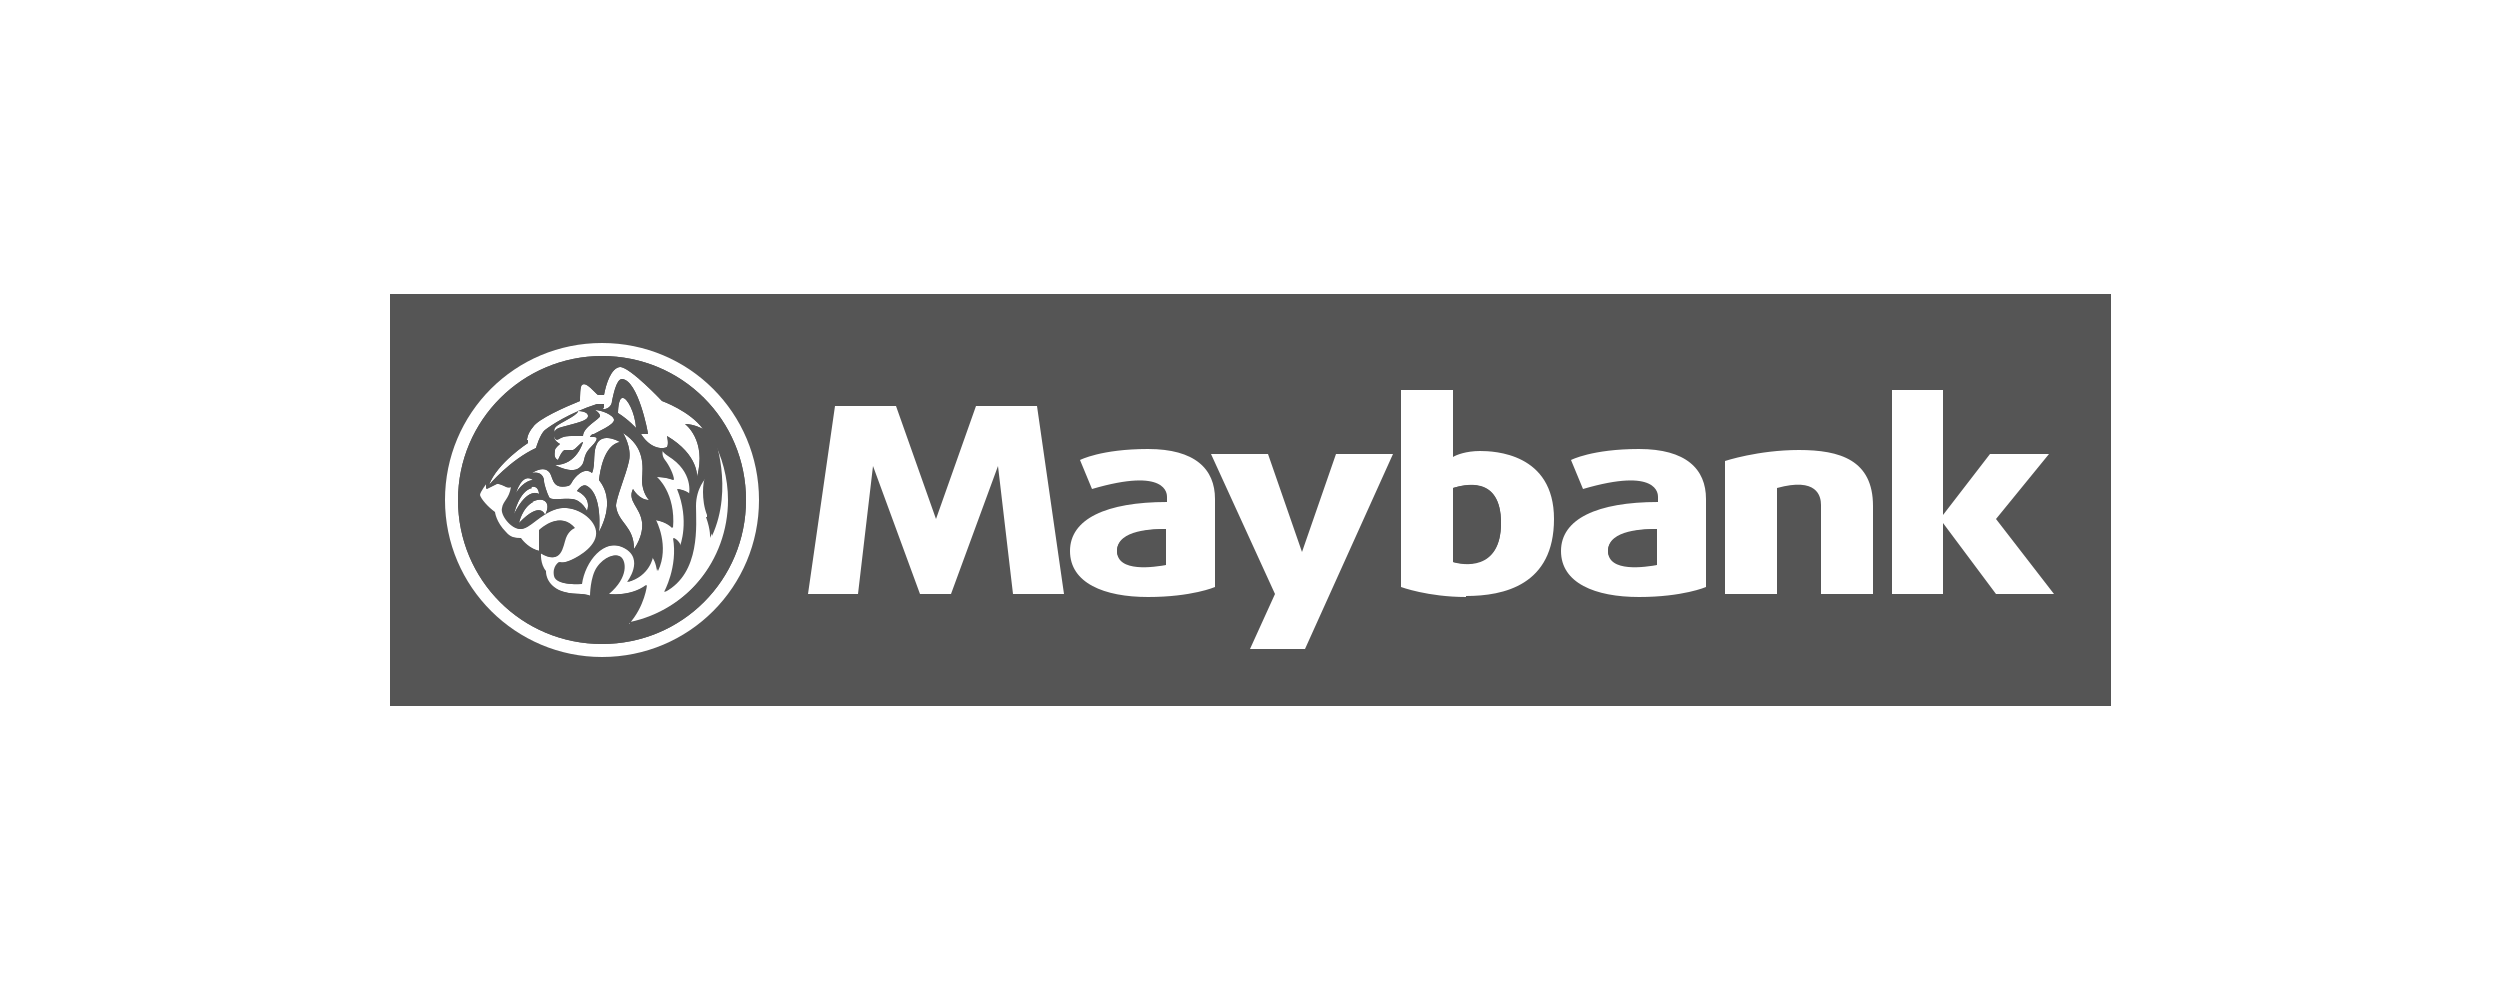 <?xml version="1.0" encoding="UTF-8"?>
<svg id="Layer_1" xmlns="http://www.w3.org/2000/svg" version="1.1" viewBox="0 0 250 100">
  <!-- Generator: Adobe Illustrator 30.0.0, SVG Export Plug-In . SVG Version: 2.1.1 Build 123)  -->
  <defs>
    <style>
      .st0 {
        fill: #555;
      }
    </style>
  </defs>
  <g>
    <path class="st0" d="M60.2,35.6c-7.9,0-14.4,6.4-14.4,14.4s6.4,14.4,14.4,14.4,14.4-6.4,14.4-14.4-6.4-14.4-14.4-14.4ZM52.7,44s0-.6.6-1.3c.5-.8,3.2-2,4.7-2.6,0-.4,0-1.5.2-1.6.4-.4,1.3.8,1.6,1h.6c.2-1.1.7-2.7,1.6-2.8,1,0,4.2,3.4,4.2,3.4,0,0,2.8,1,4.1,2.8,0,0-.9-.5-1.8-.5,0,0,2.2,1.6,1.2,5.3,0,0,.2-2.2-3-4.1,0,0,.2.8,0,1.1-.3.2-1.6.3-2.6-1.3,0,0,.6,0,.7,0,0-.2-1-5.4-2.6-5.5-.6,0-.9,1.8-1,2.2,0,.5-.5.9-1,.8,0,0,.2,0,.2-.3v-.2s-.4,0-.7,0c-2.8.9-4.7,2.2-5.2,2.6s-.9,1.8-.9,1.8c-2.6,1.2-4.7,3.7-4.7,3.7.8-2.2,3.9-4.2,3.9-4.2h0v-.3ZM64.2,52.1c.2,1.5-.8,2.8-.8,2.8,0-2.3-1.6-2.6-1.8-4.3,0-.8,1-3.1,1.3-4.5s-.6-2.8-.6-2.8c2.2,1.4,2,3.3,1.9,4.7,0,1.3.7,2,.7,2-1,0-1.6-1.1-1.6-1.1-.6,1.2.7,1.8.9,3.3h0ZM59.9,53.2s.4-3.7-1.2-4.6c-.5-.3-1,.5-1,.5,0,0,1.5.6,1,2,0,0-.5-1.1-1.5-1.2s-2.1.2-2.3-.2-.5-1.3-.5-1.6-.2-1-1.2-.8c0,0,1-.7,1.6-.2.6.4.2,1.9,2,1.5,0,0,.2,0,.4-.4s1.2-1.6,2-.9h0c.4-.9,0-2.2.6-3.1.7-.9,2.2,0,2.2,0-1.6.3-2,2.9-2.1,3.8.7.9,1.4,2.5,0,5.2ZM53.1,48.7c.8-.2.8.7.8.7,0,0-1.1-.8-2.5,2,0,0,.5-2.3,1.8-2.6h0ZM51.6,49.3s.6-2.1,1.7-1.3c0,0-.9,0-1.7,1.3ZM53.2,50.2c1.1-.6,2,0,1.3,1.3,0,0-.4-1.5-2.6.8,0,0,.3-1.5,1.4-2.1h-.1ZM55.4,43.4s0,.8.5.5.9-.3,1.4-.3h1c0-.9,1.7-1.7,1.7-2s-.5-.6-.5-.6c.6,0,1.9.5,1.9,1s-1.7,1.2-2,1.4c-.3,0-.4.3-.4.3h.4c.1,0,.7,0-.3,1s-.4,1.5-1.2,2.1-2.4-.3-2.4-.3c2.2,0,2.8-2.3,2.8-2.3-.2,0-.7.7-1,.8h-.8c-.3,0-.7,1-.7,1-.5-.2-.3-.8-.3-1s.5-.6.5-.6c-1.2-.7-.2-1.3-.2-1.3h0l-.4.3ZM57.8,41.1s1,0,1,.5-1.2.7-2.6,1.1c-.8.2-.7.5-.7.5,0,0-.3-.3.3-.7s2.2-1.1,2-1.5h0ZM61.8,41.3s0-1.6.5-1.5c.4,0,1.2,1.4,1.3,3,0,0-.7-.8-1.8-1.5ZM62.9,62.4c1.6-1.8,1.8-3.9,1.8-3.9-1.6,1.2-3.8.9-3.8.9,2-1.7,1.7-3.3,1.2-3.7s-1.6,0-2.3,1-.7,2.9-.7,2.9c-.9-.4-1.8,0-3.2-.6-1.4-.7-1.3-1.9-1.3-1.9-.6-.7-.5-1.8-.5-1.8,2.1,1.3,2.2-.7,2.5-1.5s.9-1,.9-1c-1.4-1.7-3.3,0-3.5.2h0c0,.9,0,2.1,0,2.1-1-.2-1.7-1-1.9-1.3-.5,0-1,0-1.5-.6-1-1-1.1-2-1.1-2-.7-.5-1.4-1.3-1.5-1.7,0-.3.7-1.2.7-1.2v.6c0,0,.8-.4,1-.5s.8.2,1,.3.5,0,.5,0c-.2,1.2-.8,1.4-.9,2.1-.2.7.9,2.1,1.8,2.1s1.9-1.5,3.6-2,3.8.8,4,2.2-1.6,2.5-2.5,2.9-1.2.2-1.2.2c0,0-.7.4-.5,1.4s2.7.8,2.7.8c.3-2.2,2.2-4.7,4.3-3.6,2.1,1.1.3,3.4.3,3.4,2.2-.6,2.5-2.5,2.5-2.5.4.5.5,1.4.5,1.4,1.2-2.5-.2-5.1-.2-5.1,1.2.2,1.7.8,1.7.8.3-3.5-1.6-5.1-1.6-5.1,1,0,1.7.3,1.7.3,0-.5-.5-1.5-.9-2s-.2-1-.2-1c0,0,0,.2.6.6,2.6,1.6,2.1,3.8,2.1,3.8-.4-.4-1.2-.5-1.2-.5,1.3,3.2.3,5.7.3,5.7-.2-.6-.7-.8-.7-.8.5,2.9-.9,5.4-.9,5.4,3.6-1.9,3.1-6.8,3.1-8.6s1-2.8,1-2.8c-.2.3-.4,2.2.2,3.7.5,1.4.4,2.1.4,2.1,2.2-4.8.2-10,.2-10,1,1.8,1.6,4,1.6,6.2,0,6.1-4.3,11.2-10,12.4h0v.2Z"/>
    <g>
      <path class="st0" d="M60.2,35.6c-7.9,0-14.4,6.4-14.4,14.4s6.4,14.4,14.4,14.4,14.4-6.4,14.4-14.4-6.4-14.4-14.4-14.4ZM52.7,44s0-.6.6-1.3c.5-.8,3.2-2,4.7-2.6,0-.4,0-1.5.2-1.6.4-.4,1.3.8,1.6,1h.6c.2-1.1.7-2.7,1.6-2.8,1,0,4.2,3.4,4.2,3.4,0,0,2.8,1,4.1,2.8,0,0-.9-.5-1.8-.5,0,0,2.2,1.6,1.2,5.3,0,0,.2-2.2-3-4.1,0,0,.2.8,0,1.1-.3.2-1.6.3-2.6-1.3,0,0,.6,0,.7,0,0-.2-1-5.4-2.6-5.5-.6,0-.9,1.8-1,2.2,0,.5-.5.9-1,.8,0,0,.2,0,.2-.3v-.2s-.4,0-.7,0c-2.8.9-4.7,2.2-5.2,2.6s-.9,1.8-.9,1.8c-2.6,1.2-4.7,3.7-4.7,3.7.8-2.2,3.9-4.2,3.9-4.2h0v-.3ZM64.2,52.1c.2,1.5-.8,2.8-.8,2.8,0-2.3-1.6-2.6-1.8-4.3,0-.8,1-3.1,1.3-4.5s-.6-2.8-.6-2.8c2.2,1.4,2,3.3,1.9,4.7,0,1.3.7,2,.7,2-1,0-1.6-1.1-1.6-1.1-.6,1.2.7,1.8.9,3.3h0ZM59.9,53.2s.4-3.7-1.2-4.6c-.5-.3-1,.5-1,.5,0,0,1.5.6,1,2,0,0-.5-1.1-1.5-1.2s-2.1.2-2.3-.2-.5-1.3-.5-1.6-.2-1-1.2-.8c0,0,1-.7,1.6-.2.6.4.2,1.9,2,1.5,0,0,.2,0,.4-.4s1.2-1.6,2-.9h0c.4-.9,0-2.2.6-3.1.7-.9,2.2,0,2.2,0-1.6.3-2,2.9-2.1,3.8.7.9,1.4,2.5,0,5.2ZM53.1,48.7c.8-.2.8.7.8.7,0,0-1.1-.8-2.5,2,0,0,.5-2.3,1.8-2.6h0ZM51.6,49.3s.6-2.1,1.7-1.3c0,0-.9,0-1.7,1.3ZM53.2,50.2c1.1-.6,2,0,1.3,1.3,0,0-.4-1.5-2.6.8,0,0,.3-1.5,1.4-2.1h-.1ZM55.4,43.4s0,.8.5.5.9-.3,1.4-.3h1c0-.9,1.7-1.7,1.7-2s-.5-.6-.5-.6c.6,0,1.9.5,1.9,1s-1.7,1.2-2,1.4c-.3,0-.4.3-.4.3h.4c.1,0,.7,0-.3,1s-.4,1.5-1.2,2.1-2.4-.3-2.4-.3c2.2,0,2.8-2.3,2.8-2.3-.2,0-.7.7-1,.8h-.8c-.3,0-.7,1-.7,1-.5-.2-.3-.8-.3-1s.5-.6.5-.6c-1.2-.7-.2-1.3-.2-1.3h0l-.4.3ZM57.8,41.1s1,0,1,.5-1.2.7-2.6,1.1c-.8.2-.7.5-.7.5,0,0-.3-.3.3-.7s2.2-1.1,2-1.5h0ZM61.8,41.3s0-1.6.5-1.5c.4,0,1.2,1.4,1.3,3,0,0-.7-.8-1.8-1.5ZM70.6,51.7c.5,1.4.4,2.1.4,2.1,2.2-4.8.2-10,.2-10,1,1.8,1.6,4,1.6,6.2,0,6.1-4.3,11.2-10,12.4,1.6-1.8,1.8-3.9,1.8-3.9-1.6,1.2-3.8.9-3.8.9,2-1.7,1.7-3.3,1.2-3.7s-1.6,0-2.3,1-.7,2.9-.7,2.9c-.9-.4-1.8,0-3.2-.6-1.4-.7-1.3-1.9-1.3-1.9-.6-.7-.5-1.8-.5-1.8,2.1,1.3,2.2-.7,2.5-1.5s.9-1,.9-1c-1.4-1.7-3.3,0-3.5.2h0c0,.9,0,2.1,0,2.1-1-.2-1.7-1-1.9-1.3-.5,0-1,0-1.5-.6-1-1-1.1-2-1.1-2-.7-.5-1.4-1.3-1.5-1.7,0-.3.7-1.2.7-1.2v.6c0,0,.8-.4,1-.5s.8.2,1,.3.5,0,.5,0c-.2,1.2-.8,1.4-.9,2.1-.2.7.9,2.1,1.8,2.1s1.9-1.5,3.6-2,3.8.8,4,2.2-1.6,2.5-2.5,2.9-1.2.2-1.2.2c0,0-.7.4-.5,1.4s2.7.8,2.7.8c.3-2.2,2.2-4.7,4.3-3.6,2.1,1.1.3,3.4.3,3.4,2.2-.6,2.5-2.5,2.5-2.5.4.5.5,1.4.5,1.4,1.2-2.5-.2-5.1-.2-5.1,1.2.2,1.7.8,1.7.8.3-3.5-1.6-5.1-1.6-5.1,1,0,1.7.3,1.7.3,0-.5-.5-1.5-.9-2s-.2-1-.2-1c0,0,0,.2.6.6,2.6,1.6,2.1,3.8,2.1,3.8-.4-.4-1.2-.5-1.2-.5,1.3,3.2.3,5.7.3,5.7-.2-.6-.7-.8-.7-.8.5,2.9-.9,5.4-.9,5.4,3.6-1.9,3.1-6.8,3.1-8.6s1-2.8,1-2.8c-.2.3-.4,2.2.2,3.7h0v.2Z"/>
      <path class="st0" d="M39,29.4v41.2h172.1V29.4H39ZM60.2,65.7c-8.6,0-15.7-7-15.7-15.7s7-15.7,15.7-15.7,15.7,7,15.7,15.7-7,15.7-15.7,15.7ZM101.3,59.4l-1.5-12.8-4.7,12.8h-3.1l-4.7-12.8-1.5,12.8h-5l2.7-18.8h6.1l4,11.3,4-11.3h6.1l2.7,18.8h-5.1ZM121.5,58.7s-2.3,1-6.7,1-7.8-1.4-7.8-4.6,3.6-4.9,9.7-4.9v-.5c0-.3,0-3-7.5-.8l-1.2-2.9s2.1-1.1,6.8-1.1,6.7,2,6.7,5v8.7h0ZM130.5,64.9h-5.5l2.5-5.5-6.4-14h5.7l3.4,9.8,3.4-9.8h5.7l-8.8,19.5h0ZM146.6,59.7c-3.8,0-6.5-1-6.5-1v-19.7h5.2v6.7c.3-.2,1.3-.6,2.7-.6s7.4.2,7.4,6.8-5,7.7-8.8,7.7h0ZM170.6,58.7s-2.3,1-6.7,1-7.8-1.4-7.8-4.6,3.6-4.9,9.7-4.9v-.5c0-.3,0-3-7.5-.8l-1.2-2.9s2.1-1.1,6.8-1.1,6.7,2,6.7,5v8.7h0ZM187.3,59.4h-5.2v-8.9c0-.9-.4-2.8-4.4-1.7v10.6h-5.2v-13.3s3.3-1.1,7.4-1.1,7.4,1,7.4,5.6v8.9h0ZM199.6,59.4l-5.3-7.1v7.1h-5.1v-20.4h5.1v12.5l4.7-6.1h5.9l-5.3,6.5,5.8,7.5h-5.9.1Z"/>
    </g>
    <path class="st0" d="M116.6,52.9c-1.1,0-4.9,0-4.9,2.2s3.8,1.6,4.9,1.4v-3.6Z"/>
  </g>
  <g>
    <path class="st0" d="M145.3,48.8v7.4c.9.3,4.8,1,4.8-3.9s-3.8-3.8-4.8-3.5h0Z"/>
    <path class="st0" d="M145.3,56.2v-7.4c1-.3,4.8-1.3,4.8,3.5s-3.9,4.1-4.8,3.9h0Z"/>
  </g>
  <g>
    <path class="st0" d="M165.7,52.9c-1.1,0-4.9,0-4.9,2.2s3.8,1.6,4.9,1.4v-3.6Z"/>
    <path class="st0" d="M160.8,55.1c0-2,3.8-2.2,4.9-2.2v3.6c-1.1,0-4.9.4-4.9-1.4Z"/>
  </g>
  <path class="st0" d="M111.7,55.1c0-2,3.8-2.2,4.9-2.2v3.6c-1.1,0-4.9.4-4.9-1.4Z"/>
</svg>
